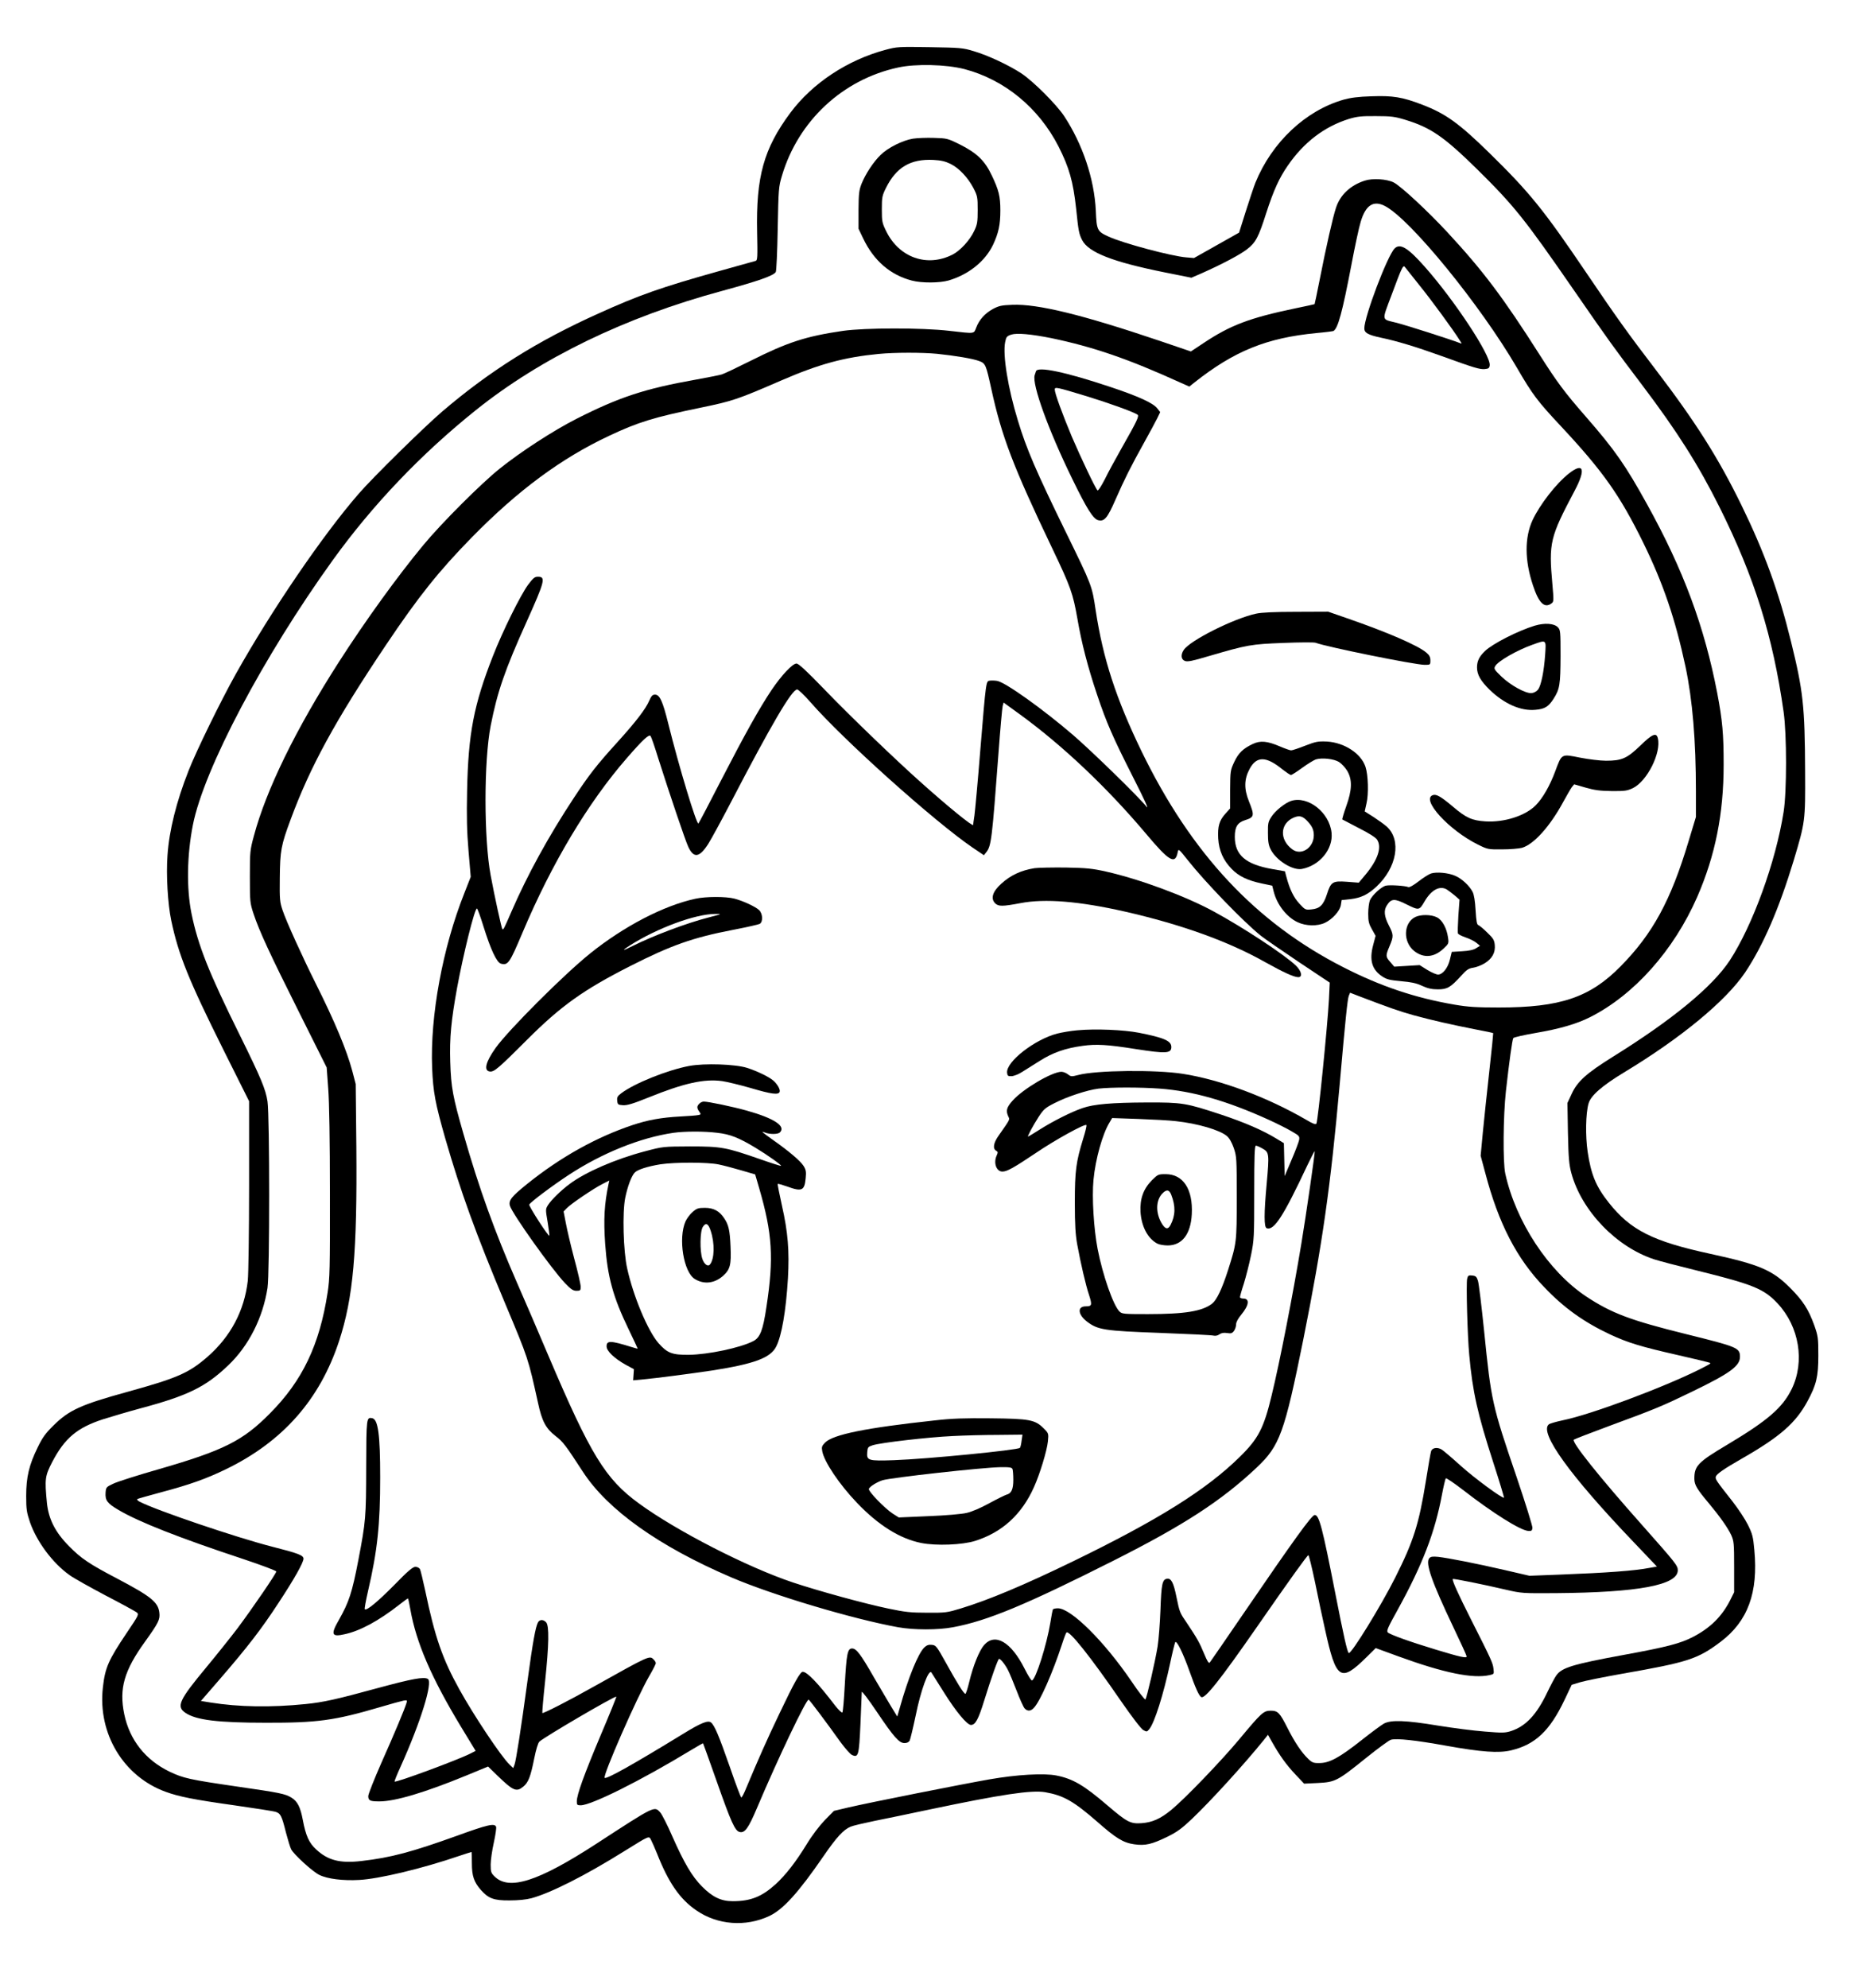 <?xml version="1.0" encoding="UTF-8" standalone="yes"?>
<svg version="1.0" xmlns="http://www.w3.org/2000/svg" width="1080pt" height="1150pt" viewBox="0 0 1440 1534" preserveAspectRatio="xMidYMid meet">
  <g transform="translate(0,1534) scale(0.1,-0.1)" fill="#000000" stroke="none">
    <path d="M6835 14956 c-296 -79 -566 -258 -736 -486 -206 -277 -266 -494 -257
-922 4 -192 3 -217 -11 -221 -9 -3 -139 -39 -290 -81 -439 -123 -610 -183
-926 -326 -469 -211 -839 -443 -1206 -757 -143 -123 -534 -507 -643 -633 -280
-322 -676 -904 -951 -1395 -113 -202 -303 -590 -362 -741 -94 -238 -150 -462
-163 -654 -11 -151 2 -375 29 -503 56 -266 135 -461 408 -1008 l193 -386 0
-649 c0 -367 -5 -687 -10 -736 -27 -233 -132 -431 -313 -589 -143 -124 -233
-163 -617 -269 -360 -99 -451 -141 -571 -260 -62 -61 -85 -93 -122 -170 -66
-135 -88 -228 -88 -373 0 -104 4 -127 29 -202 53 -152 176 -317 306 -409 33
-24 159 -94 278 -157 120 -62 227 -121 238 -129 21 -16 21 -18 -75 -160 -142
-211 -167 -269 -184 -422 -40 -356 160 -686 485 -804 102 -37 215 -60 529
-104 160 -23 304 -45 321 -51 37 -12 46 -29 79 -161 15 -56 32 -113 40 -128
21 -40 165 -172 217 -197 62 -31 182 -46 308 -39 153 8 488 88 774 186 50 16
91 30 93 30 2 0 3 -39 3 -87 0 -99 16 -145 70 -207 58 -65 100 -81 220 -80 68
0 128 6 170 17 150 41 415 175 715 362 202 125 191 121 209 86 8 -15 29 -63
46 -105 89 -225 176 -350 303 -437 164 -113 381 -129 564 -43 107 51 224 180
418 462 101 147 154 204 209 227 18 8 100 27 182 44 82 16 277 57 434 90 548
115 780 150 886 132 142 -25 219 -69 402 -228 145 -128 201 -162 286 -174 86
-12 135 0 255 58 75 37 111 63 189 137 148 141 397 414 553 606 l35 44 34 -60
c57 -101 109 -173 178 -246 l67 -71 106 5 c135 7 151 15 373 194 91 73 178
137 192 140 45 12 191 -4 424 -46 273 -49 407 -59 503 -36 186 44 299 150 413
390 l55 116 67 20 c37 11 182 40 322 65 509 89 583 113 760 246 211 159 292
380 261 709 -9 103 -15 124 -50 195 -22 44 -75 124 -118 179 -130 165 -135
173 -129 193 7 20 62 59 204 140 293 168 414 274 505 444 67 124 82 187 82
349 0 137 -2 150 -31 233 -45 124 -87 189 -184 287 -139 140 -237 182 -618
265 -444 96 -616 182 -784 394 -99 124 -138 218 -164 394 -18 121 -15 297 7
372 17 61 104 137 274 240 441 266 788 553 936 773 138 207 261 490 374 863
89 297 90 304 88 684 -2 509 -15 623 -109 1005 -95 386 -206 691 -384 1055
-178 364 -355 643 -667 1051 -204 266 -306 409 -523 730 -333 492 -440 625
-751 930 -240 235 -341 307 -524 377 -151 58 -226 70 -389 64 -102 -3 -162
-11 -216 -26 -294 -84 -554 -329 -681 -641 -12 -30 -45 -129 -74 -220 l-52
-165 -174 -98 -174 -98 -60 5 c-113 9 -489 109 -601 161 -86 39 -91 49 -97
200 -12 245 -102 513 -245 730 -59 89 -238 268 -330 329 -96 63 -258 139 -367
171 -85 26 -105 27 -340 31 -240 4 -254 3 -340 -20z m607 -149 c309 -81 574
-298 727 -597 82 -162 113 -269 136 -480 18 -175 22 -194 46 -242 49 -96 236
-169 639 -250 l205 -41 81 35 c159 71 295 143 349 185 67 52 88 92 148 280 56
173 100 270 166 365 124 180 281 300 471 360 64 19 95 23 210 22 118 0 146 -4
225 -28 198 -60 300 -131 554 -380 287 -283 368 -384 746 -931 275 -398 311
-447 529 -735 272 -360 434 -615 599 -945 269 -540 411 -992 494 -1578 25
-174 25 -617 0 -772 -61 -387 -239 -875 -415 -1145 -134 -204 -444 -459 -906
-746 -200 -125 -271 -188 -315 -284 l-33 -71 4 -232 c4 -194 9 -245 26 -308
79 -292 348 -572 642 -667 36 -12 186 -51 333 -87 429 -106 512 -140 617 -252
168 -179 212 -449 110 -660 -71 -145 -184 -243 -497 -430 -229 -136 -256 -164
-255 -266 1 -45 20 -78 112 -187 85 -102 146 -188 173 -246 20 -46 22 -63 22
-245 l0 -195 -33 -66 c-63 -122 -151 -209 -283 -278 -98 -51 -200 -78 -539
-140 -392 -72 -476 -98 -518 -158 -11 -15 -43 -75 -71 -133 -81 -170 -165
-259 -278 -296 -47 -15 -68 -15 -202 -4 -82 6 -246 27 -363 46 -248 41 -360
45 -416 16 -20 -11 -100 -70 -177 -131 -166 -131 -244 -174 -321 -174 -47 -1
-57 3 -89 34 -50 48 -103 127 -159 238 -59 117 -74 132 -129 132 -55 0 -72
-16 -242 -220 -140 -168 -420 -459 -526 -546 -83 -68 -146 -96 -229 -102 -86
-6 -112 8 -262 136 -184 158 -269 207 -396 232 -96 19 -305 7 -517 -30 -212
-37 -932 -180 -1090 -217 l-110 -26 -70 -71 c-42 -44 -98 -117 -140 -186 -84
-137 -161 -236 -239 -308 -107 -97 -193 -132 -332 -132 -91 0 -157 32 -239
115 -76 77 -137 181 -227 384 -38 88 -81 172 -94 186 -46 50 -37 55 -495 -243
-447 -290 -672 -362 -784 -251 -27 26 -30 36 -30 92 0 34 11 110 24 168 13 59
21 114 18 123 -11 29 -63 18 -302 -69 -351 -126 -511 -169 -739 -195 -164 -19
-258 5 -349 90 -54 49 -80 107 -102 225 -19 101 -41 145 -88 174 -49 30 -89
38 -422 86 -364 53 -414 64 -520 115 -186 90 -308 245 -349 443 -41 198 -1
337 162 562 103 144 115 168 109 221 -9 81 -63 125 -325 263 -218 114 -278
155 -372 250 -107 108 -158 209 -171 334 -18 187 -15 208 42 318 96 183 192
263 392 328 67 21 199 60 292 85 362 97 499 164 673 330 159 151 268 367 304
598 17 109 17 1325 0 1439 -14 94 -51 182 -214 512 -239 482 -323 693 -373
939 -39 193 -35 450 11 683 85 430 544 1299 1080 2043 308 427 681 818 1104
1157 503 403 1155 719 1900 920 276 75 398 117 416 146 5 8 12 158 15 334 6
309 7 323 33 410 126 423 469 742 896 834 136 30 372 24 512 -12z"/>
    <path d="M7045 14270 c-79 -13 -192 -69 -249 -125 -56 -54 -117 -147 -148
-224 -19 -49 -22 -75 -23 -201 l0 -145 36 -75 c82 -172 210 -282 376 -325 75
-20 215 -19 284 1 155 46 282 148 343 276 42 90 56 154 56 264 0 109 -12 157
-66 270 -54 115 -116 174 -250 241 -91 45 -97 46 -196 49 -57 2 -130 -1 -163
-6z m289 -194 c67 -33 134 -104 178 -187 31 -61 33 -69 33 -169 0 -93 -3 -112
-27 -162 -33 -71 -108 -153 -168 -183 -196 -99 -411 -23 -511 180 -32 65 -34
76 -34 170 0 92 2 105 32 165 79 159 189 225 366 216 58 -3 92 -11 131 -30z"/>
    <path d="M10533 13946 c-111 -36 -190 -110 -222 -210 -24 -72 -75 -296 -126
-556 -20 -102 -38 -186 -39 -187 -1 -1 -69 -16 -152 -33 -349 -73 -498 -129
-705 -267 l-98 -65 -238 81 c-604 204 -945 287 -1141 279 -84 -3 -104 -8 -151
-33 -61 -34 -104 -82 -127 -142 -20 -50 -5 -49 -206 -26 -213 25 -654 24 -823
0 -288 -42 -428 -88 -715 -232 -102 -51 -201 -98 -220 -104 -19 -6 -112 -24
-205 -41 -389 -69 -589 -135 -918 -302 -179 -91 -430 -254 -592 -384 -143
-114 -452 -423 -589 -589 -200 -241 -448 -584 -654 -905 -332 -518 -560 -984
-655 -1340 -30 -110 -31 -123 -31 -315 0 -193 1 -203 28 -285 45 -135 123
-304 352 -761 l213 -426 12 -164 c8 -103 13 -403 13 -809 1 -581 -1 -657 -18
-765 -62 -402 -194 -679 -445 -931 -209 -212 -358 -286 -856 -430 -165 -47
-325 -98 -355 -113 -53 -25 -55 -28 -58 -69 -4 -59 13 -82 98 -132 154 -92
472 -217 968 -381 138 -46 252 -89 252 -95 0 -15 -184 -284 -300 -439 -54 -71
-162 -206 -240 -300 -211 -254 -234 -303 -161 -352 82 -55 247 -76 621 -76
395 -1 529 17 876 119 87 26 172 49 188 52 26 4 28 3 21 -19 -14 -47 -94 -238
-194 -462 -55 -125 -101 -241 -101 -256 0 -35 14 -41 86 -41 122 0 352 69 669
199 l170 70 70 -68 c125 -121 149 -131 203 -86 38 32 55 75 83 215 14 69 29
120 40 131 32 32 585 356 594 347 2 -2 -52 -136 -121 -298 -128 -304 -184
-458 -184 -510 0 -27 3 -30 30 -30 82 0 465 191 849 424 51 31 95 56 96 54 1
-2 49 -133 105 -293 112 -318 141 -382 177 -391 40 -10 68 29 134 185 163 385
383 846 399 836 10 -6 132 -168 247 -329 35 -47 74 -92 88 -98 49 -22 54 -5
65 242 5 124 10 234 10 244 0 11 52 -57 115 -151 134 -199 174 -243 215 -243
19 0 33 7 40 19 5 11 26 97 46 192 40 199 101 364 122 333 4 -6 48 -76 97
-154 93 -148 178 -250 208 -250 34 0 57 42 102 187 55 178 107 323 115 323 12
0 48 -45 69 -87 12 -23 42 -95 67 -160 25 -65 52 -125 61 -135 22 -24 48 -23
72 4 48 50 146 274 216 488 15 47 31 89 35 93 20 22 187 -188 420 -527 88
-127 157 -217 174 -226 26 -14 28 -14 46 8 40 49 108 262 161 509 17 81 35
154 39 161 10 19 60 -82 110 -223 46 -129 73 -190 91 -200 27 -17 145 131 429
540 258 372 390 555 398 555 4 0 27 -93 51 -207 23 -115 58 -280 78 -368 85
-387 119 -410 319 -213 l72 71 178 -65 c349 -127 573 -173 703 -143 32 7 33 8
28 49 -5 44 -15 67 -174 381 -98 194 -148 304 -140 311 4 5 242 -43 412 -83
117 -27 127 -28 385 -26 635 5 940 62 940 176 0 37 -14 54 -278 352 -330 371
-543 638 -525 656 4 4 131 53 282 109 346 127 403 151 636 264 289 140 365
196 365 266 0 70 -18 77 -413 175 -432 107 -577 161 -774 291 -291 193 -544
578 -625 949 -19 87 -16 443 5 635 26 232 49 396 57 410 4 6 83 24 176 40 181
31 313 69 416 121 340 171 647 515 828 928 139 319 204 640 204 1021 0 237 -9
340 -50 555 -99 511 -259 944 -539 1450 -169 306 -250 422 -475 680 -166 190
-222 266 -355 475 -282 443 -436 648 -713 947 -153 165 -359 356 -415 385 -53
27 -164 34 -224 14z m155 -195 c196 -100 739 -766 1021 -1250 119 -205 158
-257 340 -451 324 -347 454 -531 635 -899 154 -314 247 -588 326 -957 54 -257
80 -566 80 -963 l0 -195 -56 -185 c-138 -461 -278 -717 -527 -969 -236 -239
-465 -316 -937 -316 -175 0 -239 4 -344 22 -303 52 -569 141 -857 288 -678
345 -1176 878 -1560 1669 -196 405 -296 711 -353 1085 -29 193 -28 190 -231
605 -230 471 -303 639 -370 861 -76 247 -118 506 -98 604 8 40 12 46 47 58 44
14 153 4 309 -27 325 -68 591 -159 994 -342 l72 -32 36 29 c309 245 560 347
945 384 68 6 128 14 132 16 35 22 68 144 138 509 27 143 59 293 72 334 38 128
98 167 186 122z m-3457 -1141 c143 -15 276 -37 326 -56 48 -18 52 -27 93 -214
80 -367 167 -596 470 -1230 144 -301 160 -348 195 -545 32 -187 80 -372 151
-583 74 -221 123 -332 280 -642 84 -165 123 -250 103 -225 -59 74 -423 429
-567 553 -234 201 -520 405 -586 418 -18 3 -44 4 -57 2 -30 -4 -29 8 -74 -538
-19 -239 -40 -465 -45 -502 -6 -37 -10 -70 -10 -73 0 -17 -196 142 -410 334
-193 172 -551 516 -738 711 -140 145 -200 200 -216 200 -31 0 -116 -91 -193
-205 -94 -141 -201 -332 -386 -690 -93 -181 -173 -334 -178 -339 -13 -15 -150
436 -233 771 -43 173 -66 223 -102 223 -20 0 -28 -9 -45 -47 -27 -63 -101
-160 -244 -318 -161 -177 -221 -254 -340 -435 -192 -291 -357 -591 -480 -875
-59 -136 -62 -141 -70 -134 -6 7 -60 252 -90 414 -53 284 -53 882 0 1155 52
264 109 429 279 806 139 309 148 344 86 344 -25 0 -37 -10 -76 -62 -60 -82
-197 -359 -272 -551 -147 -375 -190 -596 -199 -1037 -4 -203 -2 -312 11 -466
l17 -200 -49 -125 c-168 -422 -265 -948 -249 -1349 8 -188 24 -273 101 -543
121 -418 234 -730 464 -1278 179 -426 176 -419 253 -766 30 -140 60 -195 134
-253 59 -45 78 -71 211 -275 191 -295 588 -577 1146 -816 322 -138 940 -322
1288 -385 123 -22 309 -22 425 0 264 49 560 172 1235 512 546 275 836 463
1109 720 178 168 214 266 360 989 147 734 210 1174 281 1970 44 501 60 655 70
681 l10 24 67 -26 c239 -91 313 -117 424 -148 139 -38 293 -73 482 -110 71
-13 130 -26 132 -28 1 -1 -12 -133 -30 -293 -18 -159 -40 -372 -50 -472 l-17
-181 36 -134 c102 -388 242 -659 455 -880 153 -161 308 -271 511 -366 136 -63
234 -93 516 -157 137 -31 251 -59 253 -61 6 -6 2 -8 -76 -48 -283 -142 -847
-352 -1060 -395 -52 -11 -101 -25 -109 -32 -76 -63 165 -396 657 -910 l178
-187 -57 -10 c-112 -22 -326 -38 -692 -52 l-235 -9 -190 44 c-225 52 -437 93
-515 102 -44 4 -58 2 -69 -11 -31 -37 19 -180 185 -529 57 -119 104 -222 104
-228 0 -16 -49 -5 -237 52 -202 61 -354 116 -372 133 -11 12 1 39 75 172 193
350 289 599 344 894 12 63 25 118 29 123 4 4 63 -36 132 -89 229 -178 444
-313 505 -317 24 -2 29 2 32 23 1 14 -54 192 -123 395 -189 553 -196 587 -250
1123 -20 194 -41 369 -48 390 -10 31 -17 37 -44 40 -28 3 -33 0 -39 -24 -9
-35 2 -444 16 -589 26 -285 63 -451 185 -828 48 -148 85 -271 83 -273 -10 -10
-229 151 -334 246 -64 58 -129 113 -145 124 -33 21 -73 16 -83 -10 -4 -9 -22
-114 -41 -233 -54 -333 -95 -462 -236 -743 -109 -217 -341 -594 -359 -583 -12
7 -40 133 -105 465 -100 509 -124 600 -158 600 -23 0 -159 -189 -547 -756
-139 -203 -257 -375 -263 -382 -8 -10 -19 8 -44 68 -35 85 -55 120 -132 235
-57 83 -57 84 -82 205 -22 108 -40 143 -72 138 -37 -5 -44 -41 -51 -241 -4
-106 -14 -232 -22 -282 -19 -117 -84 -398 -94 -408 -4 -5 -53 58 -108 140
-209 307 -466 563 -568 563 -18 0 -35 -4 -38 -8 -3 -5 -12 -51 -20 -103 -28
-170 -112 -437 -142 -446 -5 -2 -31 39 -57 91 -104 207 -228 279 -313 182 -37
-43 -84 -158 -114 -283 -12 -51 -26 -93 -30 -93 -12 0 -65 85 -150 239 -72
129 -77 136 -109 139 -24 3 -40 -3 -57 -19 -48 -45 -125 -233 -191 -469 l-19
-65 -46 75 c-25 41 -85 144 -134 227 -103 180 -136 223 -169 223 -35 0 -43
-42 -56 -280 -6 -113 -14 -209 -19 -214 -4 -4 -30 20 -57 55 -133 174 -215
259 -249 259 -19 0 -66 -83 -180 -323 -97 -202 -166 -359 -254 -569 -17 -43
-35 -78 -40 -78 -4 0 -44 106 -89 237 -84 240 -117 319 -145 342 -23 19 -79
-4 -214 -87 -392 -240 -594 -353 -607 -340 -16 16 247 616 343 783 29 49 52
95 52 101 0 7 -7 20 -17 29 -31 32 -31 32 -458 -207 -195 -110 -395 -212 -401
-206 -2 3 7 112 21 242 30 286 33 431 8 458 -21 23 -50 23 -63 -1 -19 -37 -39
-147 -80 -446 -52 -384 -89 -620 -101 -652 l-10 -26 -29 28 c-64 61 -276 379
-387 580 -130 234 -189 404 -263 760 -18 83 -36 158 -41 168 -6 9 -21 17 -35
17 -20 0 -58 -32 -162 -139 -130 -131 -215 -202 -229 -188 -3 4 8 66 25 139
73 313 94 515 94 878 0 330 -16 449 -62 457 -44 8 -45 4 -46 -379 -1 -386 -3
-415 -60 -713 -49 -256 -73 -327 -151 -465 -65 -113 -56 -133 45 -110 120 26
262 103 422 228 35 28 66 50 67 48 2 -2 10 -40 18 -85 45 -255 161 -524 389
-902 l115 -189 -41 -21 c-96 -49 -575 -226 -585 -216 -2 2 19 55 47 116 155
344 250 651 210 676 -30 18 -119 2 -385 -70 -322 -88 -421 -110 -560 -124
-268 -27 -513 -23 -733 12 l-74 12 143 165 c218 252 323 388 455 590 122 185
194 313 194 343 0 26 -43 42 -240 92 -275 70 -897 281 -1026 348 -15 8 -22 17
-17 20 5 3 86 26 179 51 226 60 353 105 509 181 437 213 722 537 870 988 109
334 140 680 133 1497 l-5 485 -26 100 c-44 164 -135 382 -286 683 -98 196
-225 475 -252 557 -22 65 -24 84 -22 251 2 209 10 252 82 446 151 410 345 766
739 1353 249 371 408 570 662 829 355 362 689 609 1057 782 229 108 348 144
713 219 246 51 281 63 618 209 293 127 485 179 752 205 126 12 334 12 451 1z
m-978 -2687 c251 -289 958 -922 1251 -1122 l89 -60 19 24 c38 48 44 102 93
756 14 190 29 357 33 372 l7 26 127 -92 c331 -241 673 -565 974 -922 178 -212
224 -238 243 -142 6 30 7 29 77 -59 136 -172 434 -480 566 -585 29 -23 161
-114 292 -202 l239 -159 -6 -127 c-11 -208 -85 -941 -97 -961 -5 -9 -28 -1
-76 28 -305 177 -662 310 -954 356 -208 33 -673 28 -809 -9 -51 -13 -56 -13
-79 5 -14 11 -36 20 -51 20 -73 -1 -294 -131 -375 -221 -48 -53 -55 -79 -35
-123 13 -27 17 -18 -76 -151 -38 -54 -45 -98 -18 -114 15 -8 15 -13 5 -36 -27
-58 -3 -125 44 -125 36 0 87 29 259 144 147 100 378 227 389 215 4 -3 -7 -50
-24 -103 -56 -182 -65 -250 -65 -496 0 -172 5 -247 18 -320 28 -152 66 -316
92 -393 25 -78 22 -87 -26 -87 -66 0 -61 -63 9 -117 85 -65 133 -72 567 -88
214 -8 400 -17 412 -21 13 -3 31 0 44 10 16 11 34 14 60 10 30 -5 39 -2 53 17
9 13 16 35 16 50 0 17 15 45 40 75 60 73 67 124 15 124 -14 0 -25 5 -25 11 0
7 13 54 30 105 16 52 41 149 55 218 24 118 25 139 25 485 0 282 3 361 13 361
6 0 30 -10 52 -23 50 -28 52 -40 31 -272 -21 -230 -21 -334 0 -342 56 -21 128
89 314 485 29 61 55 111 57 109 4 -5 -68 -502 -103 -712 -66 -399 -168 -920
-229 -1170 -61 -255 -103 -336 -246 -476 -259 -255 -632 -488 -1289 -807 -377
-183 -651 -298 -865 -363 -105 -32 -117 -34 -260 -33 -128 0 -172 5 -300 32
-179 37 -533 134 -735 201 -351 117 -900 398 -1190 610 -260 189 -374 376
-700 1142 -78 184 -188 440 -245 569 -171 393 -287 713 -409 1137 -83 289 -97
362 -103 559 -6 185 7 320 53 573 48 259 135 611 153 611 4 0 27 -62 50 -137
56 -180 103 -281 136 -289 54 -14 66 3 166 240 225 533 506 1003 805 1346 126
145 173 188 184 170 6 -8 33 -87 60 -175 84 -264 208 -632 231 -680 42 -89 85
-83 153 22 24 38 103 183 176 323 310 596 470 869 511 870 10 0 55 -44 102
-97z m2698 -2983 c256 -19 519 -94 842 -241 62 -28 141 -68 175 -88 59 -34 63
-38 59 -66 -3 -16 -29 -86 -59 -155 l-53 -125 -3 127 -3 127 -59 36 c-105 64
-244 124 -427 185 -270 89 -298 94 -573 93 -269 -1 -409 -13 -495 -43 -85 -29
-225 -99 -328 -164 -49 -31 -90 -56 -93 -56 -7 0 36 81 81 151 38 58 50 70
121 106 101 52 255 102 342 113 95 11 325 11 473 0z m124 -251 c167 -18 339
-68 394 -115 19 -16 38 -49 53 -92 22 -65 23 -78 23 -382 0 -347 -1 -352 -67
-560 -47 -146 -87 -230 -123 -259 -76 -59 -210 -81 -497 -81 -188 0 -199 1
-219 21 -48 48 -129 281 -168 481 -30 156 -45 401 -32 534 15 160 70 356 124
443 l20 34 201 -7 c111 -4 242 -11 291 -17z"/>
    <path d="M10764 13423 c-56 -56 -234 -526 -234 -617 0 -34 28 -50 125 -71 129
-27 273 -71 468 -141 257 -93 297 -105 337 -102 29 3 35 7 38 29 9 76 -270
499 -500 759 -131 148 -191 185 -234 143z m192 -285 c90 -111 258 -340 310
-423 19 -29 19 -29 -1 -21 -67 26 -415 138 -493 157 -111 28 -108 9 -32 212
79 212 89 235 103 217 7 -9 58 -72 113 -142z"/>
    <path d="M7995 12475 c-3 -8 -7 -22 -10 -30 -22 -71 107 -426 290 -800 113
-232 162 -310 201 -319 47 -12 71 17 133 159 69 157 118 255 221 440 43 77 88
161 101 187 l23 48 -21 27 c-30 42 -147 95 -363 167 -347 116 -563 161 -575
121z m390 -192 c164 -50 360 -120 393 -142 16 -10 1 -43 -123 -261 -45 -80
-104 -187 -129 -239 -28 -54 -51 -90 -56 -85 -17 17 -128 251 -198 414 -73
174 -132 336 -132 364 0 22 11 20 245 -51z"/>
    <path d="M12109 11686 c-98 -77 -223 -238 -280 -359 -62 -135 -62 -310 3 -504
45 -137 89 -179 143 -139 18 13 18 20 7 147 -29 323 -19 362 172 723 88 166
69 222 -45 132z"/>
    <path d="M9695 10605 c-173 -37 -511 -207 -559 -280 -25 -37 -21 -74 9 -85 20
-8 59 0 183 37 302 88 325 92 576 102 128 5 239 6 251 1 85 -32 766 -170 841
-170 43 0 44 0 44 34 0 26 -8 41 -32 61 -65 55 -301 157 -610 264 l-147 51
-248 -1 c-164 0 -268 -5 -308 -14z"/>
    <path d="M11845 10512 c-128 -39 -323 -138 -383 -195 -45 -43 -62 -78 -62
-127 0 -56 28 -104 97 -172 113 -109 241 -166 354 -155 72 6 101 24 140 85 48
75 53 110 54 329 0 194 -1 203 -22 224 -29 29 -101 34 -178 11z m81 -224 c-9
-130 -31 -236 -54 -268 -12 -15 -31 -26 -50 -28 -46 -5 -165 61 -235 129 -53
51 -58 59 -47 78 20 39 169 124 290 167 107 38 104 41 96 -78z"/>
    <path d="M12660 9586 c-102 -98 -142 -116 -264 -116 -45 0 -135 11 -201 24
-145 29 -140 32 -191 -105 -41 -111 -97 -209 -151 -263 -80 -81 -243 -133
-388 -124 -104 7 -149 27 -249 112 -91 77 -129 100 -156 91 -96 -31 121 -270
347 -382 75 -37 79 -38 187 -37 61 0 130 6 153 12 92 27 216 165 318 353 28
51 58 103 67 115 l18 22 87 -25 c70 -20 112 -26 203 -27 102 -1 120 2 164 23
110 54 220 274 192 385 -11 46 -44 32 -136 -58z"/>
    <path d="M9670 9600 c-76 -36 -111 -69 -144 -139 -30 -64 -31 -70 -32 -213 l0
-146 -36 -40 c-48 -53 -61 -98 -56 -192 6 -94 38 -167 104 -235 54 -56 123
-89 232 -112 l81 -17 11 -44 c25 -102 101 -199 185 -238 63 -30 152 -32 210
-5 58 27 117 92 124 138 l6 38 68 7 c81 10 133 34 200 96 158 147 195 359 81
463 -16 15 -61 47 -100 73 l-71 45 14 63 c17 71 13 218 -8 281 -34 103 -163
187 -297 195 -70 3 -86 0 -169 -32 -51 -20 -99 -36 -108 -36 -9 0 -48 14 -88
31 -96 41 -149 46 -207 19z m665 -140 c19 -12 48 -43 63 -68 40 -68 38 -147
-8 -274 -19 -53 -32 -99 -30 -101 3 -2 60 -32 128 -67 76 -38 129 -72 140 -88
39 -59 7 -156 -89 -271 l-52 -62 -91 7 c-111 8 -124 0 -155 -97 -27 -83 -55
-110 -118 -116 -47 -5 -50 -4 -94 44 -44 47 -75 110 -101 208 l-11 42 -97 17
c-206 36 -290 108 -290 249 0 76 20 109 78 128 73 23 76 34 31 146 -39 97 -37
172 6 251 54 99 127 98 253 -5 30 -23 59 -43 66 -43 6 0 45 25 86 55 41 30 89
59 105 65 47 15 140 5 180 -20z"/>
    <path d="M9965 9160 c-46 -15 -122 -75 -152 -122 -25 -38 -28 -50 -27 -127 0
-67 5 -95 22 -127 43 -84 169 -162 240 -149 137 26 242 153 229 279 -16 157
-182 287 -312 246z m131 -162 c32 -35 44 -63 44 -103 0 -97 -98 -161 -167
-108 -99 73 -94 197 9 243 47 21 73 14 114 -32z"/>
    <path d="M11045 8600 c-16 -5 -59 -32 -95 -60 -40 -31 -70 -48 -80 -45 -26 11
-146 18 -174 11 -36 -9 -106 -74 -123 -113 -7 -18 -13 -64 -13 -103 0 -60 5
-79 29 -121 l28 -50 -19 -72 c-31 -116 -9 -190 71 -242 33 -22 57 -28 144 -36
78 -7 119 -15 163 -36 44 -20 75 -27 122 -27 72 0 97 14 179 104 43 48 59 58
94 63 22 3 62 18 88 34 58 36 84 82 78 143 -4 38 -13 51 -59 95 -29 29 -60 54
-68 57 -11 3 -16 30 -21 114 -4 72 -12 121 -23 142 -24 47 -83 102 -134 124
-52 23 -143 32 -187 18z m121 -123 c11 -7 38 -27 60 -45 l39 -34 -9 -124 c-4
-68 -6 -130 -3 -137 3 -7 29 -20 58 -30 30 -10 67 -28 83 -41 l29 -24 -29 -18
c-19 -13 -54 -21 -108 -24 l-81 -5 -14 -58 c-15 -65 -56 -117 -92 -117 -13 0
-50 16 -83 36 l-59 37 -98 -6 -98 -6 -30 35 c-37 42 -38 49 -6 124 32 76 31
88 -6 160 -36 69 -40 116 -15 154 34 53 58 55 153 7 96 -47 97 -47 139 25 52
88 116 122 170 91z"/>
    <path d="M10923 8264 c-92 -46 -96 -193 -7 -263 72 -56 153 -49 225 19 41 38
42 41 35 87 -10 72 -45 135 -86 155 -44 22 -124 23 -167 2z"/>
    <path d="M7984 8641 c-105 -17 -184 -54 -256 -119 -68 -61 -85 -115 -48 -152
25 -25 56 -25 194 1 190 37 455 15 808 -65 438 -100 799 -230 1084 -391 140
-78 221 -115 254 -115 36 0 25 48 -20 91 -89 84 -401 290 -635 417 -215 117
-568 248 -830 307 -103 23 -148 28 -310 31 -104 1 -213 -1 -241 -5z"/>
    <path d="M5365 8405 c-245 -53 -552 -213 -812 -422 -203 -163 -629 -589 -729
-728 -77 -108 -95 -176 -46 -183 33 -5 67 24 289 246 260 260 435 385 796 568
315 160 485 220 793 279 104 20 196 41 206 46 27 15 24 80 -5 107 -28 26 -122
70 -190 88 -65 17 -222 17 -302 -1z m100 -145 c-168 -43 -426 -140 -587 -221
-77 -39 -85 -36 -18 6 213 135 507 243 660 243 54 1 52 0 -55 -28z"/>
    <path d="M8315 7390 c-49 -4 -119 -16 -155 -25 -175 -45 -398 -219 -388 -303
3 -24 7 -27 35 -26 18 1 54 15 80 32 26 16 88 55 137 86 101 64 198 98 331
116 105 15 192 10 412 -25 232 -36 273 -34 273 16 0 47 -53 71 -250 110 -120
23 -336 32 -475 19z"/>
    <path d="M5318 7115 c-170 -32 -425 -135 -525 -211 -28 -21 -34 -31 -31 -57 3
-30 6 -32 44 -35 33 -2 77 11 201 61 270 109 426 144 565 125 36 -5 135 -29
219 -53 162 -48 216 -55 225 -30 7 17 -18 61 -50 88 -34 29 -126 73 -201 97
-91 29 -329 37 -447 15z"/>
    <path d="M5396 6824 c-20 -19 -20 -34 -1 -61 15 -21 14 -23 -7 -27 -13 -3 -75
-8 -138 -11 -148 -8 -252 -27 -369 -66 -279 -93 -558 -248 -816 -456 -118 -95
-142 -125 -132 -165 15 -59 325 -494 427 -600 45 -47 62 -58 88 -58 29 0 32 3
32 31 0 18 -22 116 -50 218 -27 102 -56 226 -65 275 l-17 88 24 25 c30 32 208
153 276 187 l53 27 -5 -23 c-34 -159 -40 -278 -27 -466 18 -256 61 -411 182
-661 38 -79 69 -145 69 -147 0 -2 -21 4 -47 12 -164 51 -193 51 -193 5 0 -36
60 -93 148 -142 l63 -34 -3 -43 -3 -43 65 6 c120 11 383 46 545 70 325 51 450
97 494 184 43 84 76 277 91 526 12 214 0 357 -46 561 -20 90 -35 166 -33 169
3 2 35 -7 72 -20 115 -42 135 -33 144 64 5 49 2 65 -16 94 -23 37 -109 111
-231 197 -94 67 -102 74 -67 61 38 -15 100 -14 115 1 48 48 -44 109 -255 168
-106 30 -297 70 -333 70 -10 0 -26 -7 -34 -16z m139 -225 c99 -11 166 -38 294
-115 93 -56 204 -135 198 -140 -2 -2 -75 21 -163 52 -262 91 -296 98 -539 98
-209 -1 -210 -1 -346 -37 -230 -60 -464 -162 -586 -254 -66 -49 -140 -122
-165 -161 -20 -32 -20 -34 -3 -133 9 -56 15 -102 13 -104 -8 -7 -159 227 -155
240 7 18 178 146 303 228 259 170 555 289 810 326 85 12 235 13 339 0z m10
-244 c39 -8 118 -29 176 -46 l106 -31 31 -106 c102 -350 114 -540 56 -917 -27
-182 -49 -237 -103 -264 -99 -51 -346 -103 -496 -105 -130 -1 -166 13 -235 91
-81 93 -193 358 -241 575 -30 133 -38 433 -15 546 18 87 47 166 73 194 21 23
100 48 198 64 114 17 364 17 450 -1z"/>
    <path d="M5344 5988 c-21 -18 -45 -51 -55 -73 -57 -130 -15 -391 72 -444 71
-44 153 -34 219 25 54 49 63 85 57 223 -5 127 -15 171 -50 222 -37 55 -81 79
-148 79 -52 0 -63 -4 -95 -32z m140 -146 c32 -97 29 -216 -6 -259 -16 -20 -45
2 -59 44 -20 59 -18 213 4 246 23 36 43 26 61 -31z"/>
    <path d="M7215 4380 c-537 -58 -785 -109 -848 -171 -25 -26 -28 -34 -22 -67
15 -82 132 -256 267 -397 166 -174 332 -278 497 -311 116 -23 317 -15 416 16
209 66 360 204 454 414 46 101 101 283 108 353 6 62 6 63 -33 102 -66 66 -108
74 -409 77 -201 2 -298 -1 -430 -16z m669 -157 c-3 -27 -9 -51 -13 -55 -15
-17 -715 -86 -971 -95 -199 -7 -213 -3 -208 60 3 39 6 43 42 55 61 20 435 63
616 71 91 5 250 9 353 9 l188 2 -7 -47z m-70 -219 c3 -9 6 -46 6 -83 0 -73
-15 -105 -52 -114 -13 -4 -72 -33 -133 -66 -67 -37 -135 -66 -175 -75 -37 -9
-166 -20 -295 -25 l-229 -10 -46 29 c-62 40 -192 174 -185 192 7 18 62 52 105
66 63 20 774 99 911 101 71 1 88 -2 93 -15z"/>
    <path d="M8890 6233 c-66 -67 -93 -143 -88 -243 7 -114 56 -207 130 -246 15
-8 51 -14 80 -14 111 0 178 87 186 241 10 192 -66 309 -202 309 -57 0 -60 -2
-106 -47z m149 -111 c35 -90 33 -160 -5 -234 -20 -39 -43 -33 -71 17 -45 80
-42 172 6 224 33 35 54 33 70 -7z"/>
  </g>
</svg>